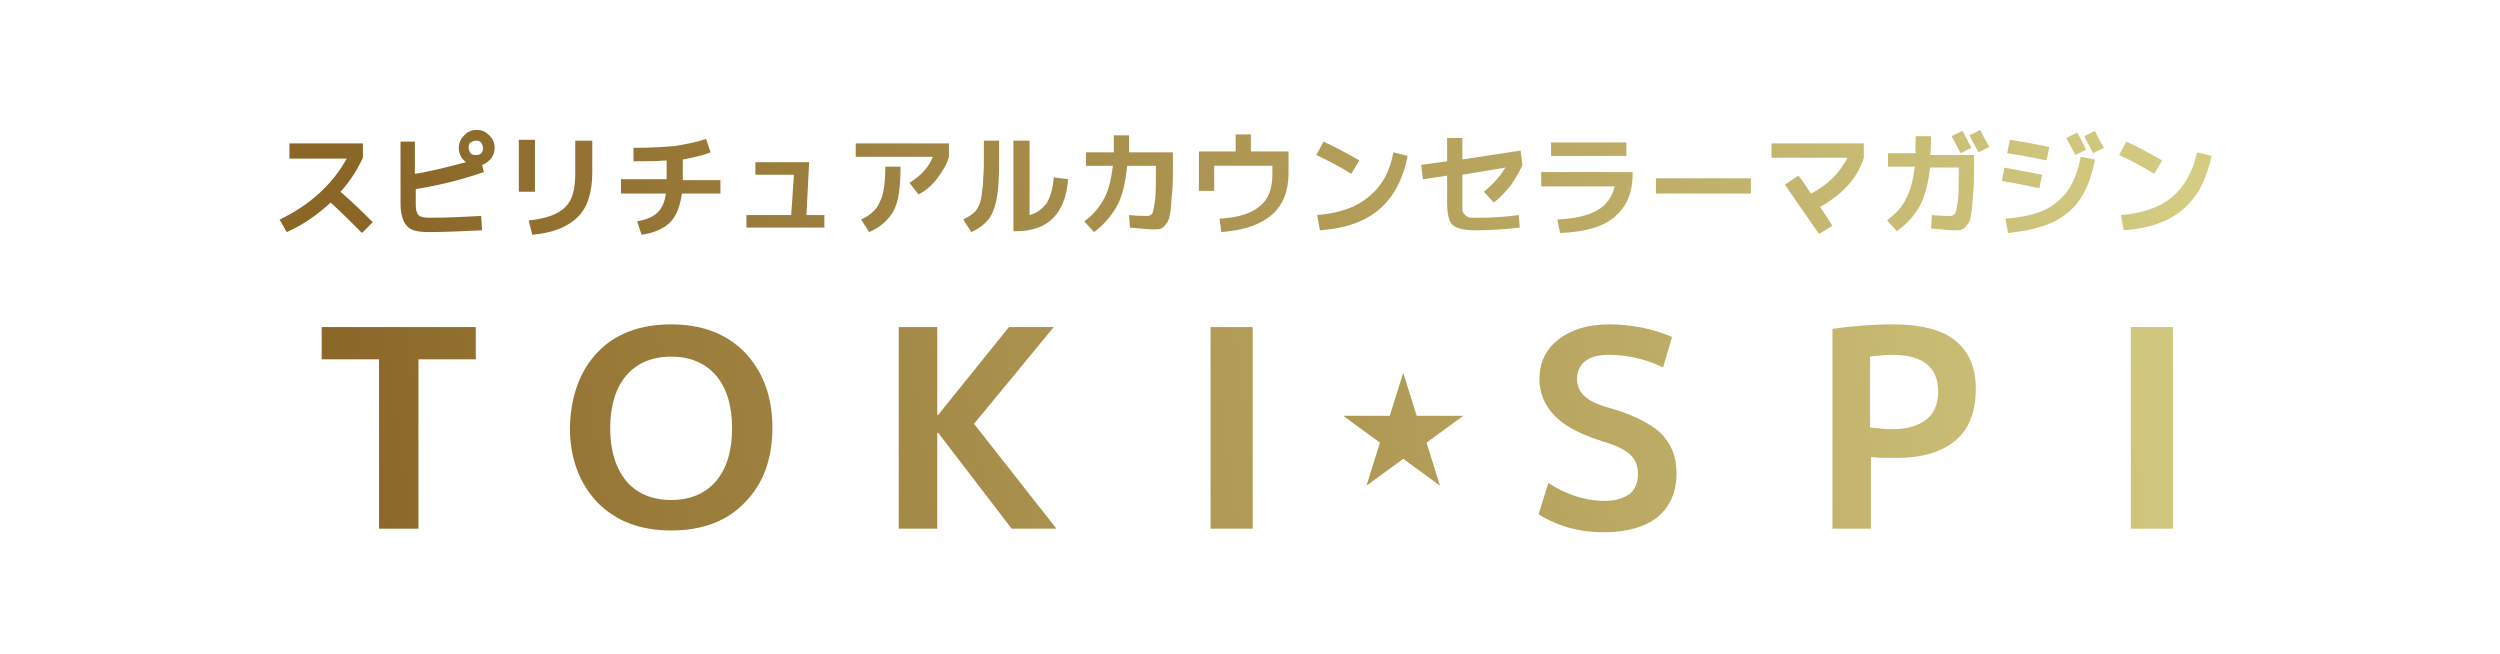 <?xml version="1.0" encoding="utf-8"?>
<!-- Generator: Adobe Illustrator 27.7.0, SVG Export Plug-In . SVG Version: 6.00 Build 0)  -->
<svg version="1.1" id="レイヤー_1" xmlns="http://www.w3.org/2000/svg" xmlns:xlink="http://www.w3.org/1999/xlink" x="0px"
	 y="0px" viewBox="0 0 279 73" style="enable-background:new 0 0 279 73;" xml:space="preserve">
<style type="text/css">
	.st0{fill:url(#SVGID_1_);}
	.st1{fill:url(#SVGID_00000052813258576817603280000012075141342922771132_);}
	.st2{fill:url(#SVGID_00000142885160893964854530000017121888382360106932_);}
	.st3{fill:url(#SVGID_00000171712605466297231430000001935955061667659679_);}
	.st4{fill:url(#SVGID_00000137095343658808514390000012058126767151097218_);}
	.st5{fill:url(#SVGID_00000176026613790943373830000002460139347049532559_);}
	.st6{fill:url(#SVGID_00000142137887840647223010000014356896759029344150_);}
	.st7{fill:url(#SVGID_00000123436540977997387760000015373762074268961684_);}
	.st8{fill:url(#SVGID_00000108307893554816466900000001616461221054326969_);}
	.st9{fill:url(#SVGID_00000039842243432079853420000009002101238482039713_);}
	.st10{fill:url(#SVGID_00000047023586327834438170000001299371743634208938_);}
	.st11{fill:url(#SVGID_00000071529241182425448200000005430409616214377394_);}
	.st12{fill:url(#SVGID_00000114075395703620211640000014879801488633369997_);}
	.st13{fill:url(#SVGID_00000078740195772823706170000013873034770769152404_);}
	.st14{fill:url(#SVGID_00000171677841547397093440000016256499777270148484_);}
	.st15{fill:url(#SVGID_00000052823332350605724710000008361346439173136554_);}
	.st16{fill:url(#SVGID_00000085225509717869172200000009678115790276786578_);}
	.st17{fill:url(#SVGID_00000163779799596116936500000017443682104096038823_);}
	.st18{fill:url(#SVGID_00000017515571475882984340000016736756729339742888_);}
	.st19{fill:url(#SVGID_00000139259335770978883510000008187472319622624189_);}
	.st20{fill:url(#SVGID_00000168833150141843438760000014639612115145204400_);}
	.st21{fill:url(#SVGID_00000088128389140975395910000002913546457107494074_);}
	.st22{fill:url(#SVGID_00000046313209059660305260000017972579897878334861_);}
	.st23{fill:url(#SVGID_00000115478068253126927710000018246419444988170927_);}
	.st24{fill:url(#SVGID_00000013892210827395287020000005343304017628591783_);}
</style>
<g>
	<linearGradient id="SVGID_1_" gradientUnits="userSpaceOnUse" x1="238.743" y1="-12.549" x2="41.352" y2="20.09">
		<stop  offset="0" style="stop-color:#D4CC83"/>
		<stop  offset="1" style="stop-color:#8A6627"/>
	</linearGradient>
	<path class="st0" d="M32.3,17.5V16h8.2v1.6c-0.6,1.3-1.4,2.6-2.5,3.8c1.4,1.2,2.6,2.4,3.6,3.4l-1.2,1.2c-1.2-1.2-2.4-2.4-3.5-3.4
		c-1.5,1.4-3.1,2.5-4.9,3.3l-0.8-1.4c1.7-0.8,3.2-1.8,4.5-3c1.3-1.2,2.2-2.4,3-3.8H32.3z"/>
	
		<linearGradient id="SVGID_00000075884248703951321500000014035878737367847822_" gradientUnits="userSpaceOnUse" x1="239.053" y1="-10.672" x2="41.663" y2="21.968">
		<stop  offset="0" style="stop-color:#D4CC83"/>
		<stop  offset="1" style="stop-color:#8A6627"/>
	</linearGradient>
	<path style="fill:url(#SVGID_00000075884248703951321500000014035878737367847822_);" d="M46.3,15.8v3.6c1.9-0.3,3.8-0.8,5.7-1.3
		c-0.5-0.4-0.8-0.9-0.8-1.6c0-0.5,0.2-1,0.6-1.4c0.4-0.4,0.8-0.6,1.4-0.6s1,0.2,1.4,0.6c0.4,0.4,0.6,0.8,0.6,1.4
		c0,0.4-0.1,0.8-0.4,1.2c-0.3,0.3-0.6,0.6-1,0.7l0.2,0.8c-2.6,0.9-5.1,1.5-7.6,1.9v1.7c0,0.6,0.1,1,0.3,1.2c0.2,0.2,0.6,0.3,1.2,0.3
		c2,0,3.9-0.1,5.8-0.2l0.1,1.6c-2.1,0.1-4.1,0.2-6,0.2c-1.2,0-2-0.2-2.4-0.7c-0.4-0.4-0.7-1.3-0.7-2.5v-6.9H46.3z M53.7,17.1
		c0.2-0.2,0.2-0.4,0.2-0.6c0-0.2-0.1-0.4-0.2-0.6c-0.2-0.2-0.4-0.2-0.6-0.2s-0.4,0.1-0.6,0.2c-0.2,0.2-0.2,0.4-0.2,0.6
		c0,0.2,0.1,0.4,0.2,0.6c0.2,0.2,0.4,0.2,0.6,0.2S53.5,17.3,53.7,17.1z"/>
	
		<linearGradient id="SVGID_00000181047347919941303060000010012076460736340610_" gradientUnits="userSpaceOnUse" x1="239.336" y1="-8.961" x2="41.946" y2="23.678">
		<stop  offset="0" style="stop-color:#D4CC83"/>
		<stop  offset="1" style="stop-color:#8A6627"/>
	</linearGradient>
	<path style="fill:url(#SVGID_00000181047347919941303060000010012076460736340610_);" d="M57.9,21.4v-5.8h1.8v5.8H57.9z M64.3,15.7
		h1.8v3.5c0,2.2-0.5,3.9-1.6,5c-1.1,1.1-2.8,1.8-5.1,2l-0.4-1.6c2-0.2,3.3-0.7,4.1-1.5c0.8-0.8,1.1-2,1.1-3.8V15.7z"/>
	
		<linearGradient id="SVGID_00000029761669560454580260000013673328163008008594_" gradientUnits="userSpaceOnUse" x1="239.724" y1="-6.618" x2="42.333" y2="26.021">
		<stop  offset="0" style="stop-color:#D4CC83"/>
		<stop  offset="1" style="stop-color:#8A6627"/>
	</linearGradient>
	<path style="fill:url(#SVGID_00000029761669560454580260000013673328163008008594_);" d="M69.3,21.5v-1.5h5.1v-2.1
		c-1,0.1-2.3,0.1-3.7,0.1v-1.5c1.9,0,3.4-0.1,4.6-0.2c1.2-0.2,2.3-0.4,3.5-0.8l0.5,1.5c-1,0.4-2.1,0.6-3.1,0.8v2.3h4.2v1.5h-4.3
		c-0.2,1.4-0.6,2.5-1.3,3.2c-0.7,0.7-1.8,1.2-3.2,1.4l-0.5-1.5c1.1-0.2,1.8-0.5,2.3-1c0.5-0.5,0.8-1.2,0.9-2.1H69.3z"/>
	
		<linearGradient id="SVGID_00000051344807321689686670000015023829393649459361_" gradientUnits="userSpaceOnUse" x1="240.259" y1="-3.381" x2="42.868" y2="29.258">
		<stop  offset="0" style="stop-color:#D4CC83"/>
		<stop  offset="1" style="stop-color:#8A6627"/>
	</linearGradient>
	<path style="fill:url(#SVGID_00000051344807321689686670000015023829393649459361_);" d="M84.3,18.1h6L90,24h2v1.4h-8.7V24h5
		l0.3-4.5h-4.3V18.1z"/>
	
		<linearGradient id="SVGID_00000178163954529957296210000017497474114099756728_" gradientUnits="userSpaceOnUse" x1="240.349" y1="-2.835" x2="42.959" y2="29.805">
		<stop  offset="0" style="stop-color:#D4CC83"/>
		<stop  offset="1" style="stop-color:#8A6627"/>
	</linearGradient>
	<path style="fill:url(#SVGID_00000178163954529957296210000017497474114099756728_);" d="M95.5,17.5V16h10.4v1.5
		c-0.2,0.8-0.7,1.6-1.3,2.4c-0.6,0.8-1.3,1.4-2.1,1.8l-1-1.3c1.3-0.8,2.2-1.8,2.6-2.9H95.5z M98.8,18.6h1.7c0,1.5-0.1,2.7-0.3,3.6
		c-0.2,0.9-0.6,1.7-1.1,2.2c-0.5,0.6-1.2,1.1-2.1,1.5l-0.9-1.4c1.1-0.5,1.8-1.2,2.1-2C98.6,21.8,98.8,20.4,98.8,18.6z"/>
	
		<linearGradient id="SVGID_00000034052778818572876810000006435775916345427361_" gradientUnits="userSpaceOnUse" x1="240.731" y1="-0.524" x2="43.341" y2="32.115">
		<stop  offset="0" style="stop-color:#D4CC83"/>
		<stop  offset="1" style="stop-color:#8A6627"/>
	</linearGradient>
	<path style="fill:url(#SVGID_00000034052778818572876810000006435775916345427361_);" d="M109.8,15.7h1.7v2.6c0,1.7-0.1,3.1-0.3,4
		c-0.2,1-0.5,1.7-0.9,2.2c-0.4,0.5-1,1-1.9,1.4l-0.9-1.4c0.4-0.2,0.7-0.4,1-0.6c0.2-0.2,0.5-0.4,0.6-0.7c0.2-0.3,0.3-0.6,0.4-1.1
		c0.1-0.4,0.1-1,0.2-1.5c0-0.6,0.1-1.3,0.1-2.3V15.7z M114.9,24c0.8-0.2,1.4-0.7,1.9-1.3c0.4-0.7,0.7-1.6,0.8-2.9l1.6,0.2
		c-0.3,3.9-2.3,5.8-5.8,5.8h-0.3V15.7h1.8V24z"/>
	
		<linearGradient id="SVGID_00000030472627568393740510000003070705381173859211_" gradientUnits="userSpaceOnUse" x1="241.059" y1="1.461" x2="43.669" y2="34.1">
		<stop  offset="0" style="stop-color:#D4CC83"/>
		<stop  offset="1" style="stop-color:#8A6627"/>
	</linearGradient>
	<path style="fill:url(#SVGID_00000030472627568393740510000003070705381173859211_);" d="M124.3,15.1h1.7c0,0.7,0,1.3,0,1.9h4.9
		v1.3c0,1.3,0,2.4-0.1,3.3c-0.1,0.9-0.1,1.6-0.2,2.1c-0.1,0.6-0.2,1-0.4,1.2c-0.2,0.3-0.4,0.5-0.6,0.6c-0.2,0.1-0.5,0.1-0.9,0.1
		c-0.6,0-1.4-0.1-2.6-0.2L126,24c0.9,0.1,1.5,0.1,2,0.1c0.3,0,0.5-0.1,0.6-0.3c0.1-0.2,0.2-0.7,0.3-1.4c0.1-0.7,0.1-1.8,0.1-3.3
		v-0.6h-3.2c-0.2,1.8-0.5,3.3-1.1,4.4c-0.6,1.1-1.4,2.1-2.6,3l-1.1-1.2c1-0.7,1.7-1.6,2.2-2.5c0.5-0.9,0.8-2.1,1-3.7h-3V17h3.1
		C124.3,16.4,124.3,15.8,124.3,15.1z"/>
	
		<linearGradient id="SVGID_00000118392355378212717400000007656273987070316959_" gradientUnits="userSpaceOnUse" x1="241.36" y1="3.277" x2="43.969" y2="35.916">
		<stop  offset="0" style="stop-color:#D4CC83"/>
		<stop  offset="1" style="stop-color:#8A6627"/>
	</linearGradient>
	<path style="fill:url(#SVGID_00000118392355378212717400000007656273987070316959_);" d="M133.9,16.9h4V15h1.7v1.9h4.2v2.4
		c0,2-0.6,3.6-1.9,4.7c-1.3,1.1-3.1,1.7-5.6,1.9l-0.2-1.5c2.1-0.1,3.6-0.6,4.5-1.4c1-0.8,1.4-2,1.4-3.6v-0.9h-6.5v2.8h-1.7V16.9z"/>
	
		<linearGradient id="SVGID_00000031905037162275802960000004517278447597239200_" gradientUnits="userSpaceOnUse" x1="241.669" y1="5.148" x2="44.279" y2="37.788">
		<stop  offset="0" style="stop-color:#D4CC83"/>
		<stop  offset="1" style="stop-color:#8A6627"/>
	</linearGradient>
	<path style="fill:url(#SVGID_00000031905037162275802960000004517278447597239200_);" d="M146.9,17.3l0.8-1.5
		c1.3,0.6,2.6,1.3,4,2.1l-0.9,1.5C149.7,18.7,148.4,18,146.9,17.3z M155.5,17l1.6,0.4c-0.5,2.5-1.5,4.5-3.1,5.9s-3.8,2.2-6.7,2.4
		l-0.3-1.7c2.5-0.2,4.4-0.9,5.7-2C154.2,20.8,155.1,19.2,155.5,17z"/>
	
		<linearGradient id="SVGID_00000048467414174180302290000015332613318626861456_" gradientUnits="userSpaceOnUse" x1="242.091" y1="7.701" x2="44.701" y2="40.34">
		<stop  offset="0" style="stop-color:#D4CC83"/>
		<stop  offset="1" style="stop-color:#8A6627"/>
	</linearGradient>
	<path style="fill:url(#SVGID_00000048467414174180302290000015332613318626861456_);" d="M169.6,25.4c-1.7,0.2-3.4,0.3-5,0.3
		c-1.2,0-2-0.2-2.5-0.6c-0.4-0.4-0.6-1.2-0.6-2.5v-3l-2.7,0.4l-0.2-1.6l2.9-0.4v-2.6h1.7v2.4l6.5-1l0.2,1.6
		c-0.3,0.8-0.8,1.5-1.3,2.3c-0.6,0.7-1.2,1.4-1.9,1.9l-1.1-1.2c1-0.8,1.8-1.7,2.4-2.7l-4.8,0.8v2.9c0,0.5,0,0.8,0,1
		c0,0.2,0.1,0.4,0.3,0.6c0.1,0.1,0.3,0.2,0.5,0.3c0.2,0,0.5,0,1,0c1.6,0,3.1-0.1,4.5-0.3L169.6,25.4z"/>
	
		<linearGradient id="SVGID_00000035526881541435909790000004844594349127145376_" gradientUnits="userSpaceOnUse" x1="242.406" y1="9.604" x2="45.015" y2="42.243">
		<stop  offset="0" style="stop-color:#D4CC83"/>
		<stop  offset="1" style="stop-color:#8A6627"/>
	</linearGradient>
	<path style="fill:url(#SVGID_00000035526881541435909790000004844594349127145376_);" d="M172.1,19.2h10.1v0.3c0,2-0.7,3.6-2,4.7
		c-1.3,1.1-3.3,1.7-6.1,1.8l-0.3-1.5c1.9-0.1,3.3-0.4,4.4-1s1.7-1.5,2-2.7h-8.2V19.2z M173.1,17.4v-1.5h8.4v1.5H173.1z"/>
	
		<linearGradient id="SVGID_00000068658343510449670450000002616295728204540830_" gradientUnits="userSpaceOnUse" x1="242.806" y1="12.023" x2="45.415" y2="44.662">
		<stop  offset="0" style="stop-color:#D4CC83"/>
		<stop  offset="1" style="stop-color:#8A6627"/>
	</linearGradient>
	<path style="fill:url(#SVGID_00000068658343510449670450000002616295728204540830_);" d="M184.8,21.6v-1.7h10.6v1.7H184.8z"/>
	
		<linearGradient id="SVGID_00000031175055701477963620000017061114042708862862_" gradientUnits="userSpaceOnUse" x1="243.137" y1="14.022" x2="45.746" y2="46.662">
		<stop  offset="0" style="stop-color:#D4CC83"/>
		<stop  offset="1" style="stop-color:#8A6627"/>
	</linearGradient>
	<path style="fill:url(#SVGID_00000031175055701477963620000017061114042708862862_);" d="M197.7,17.6V16H208v1.6
		c-0.7,2.3-2.4,4.1-4.9,5.5c0.6,0.8,1,1.5,1.4,2.1l-1.5,0.9c-1.3-1.9-2.6-3.7-3.8-5.5l1.5-1c0.4,0.5,0.9,1.2,1.4,2
		c1-0.5,1.8-1.1,2.5-1.8s1.2-1.5,1.6-2.2H197.7z"/>
	
		<linearGradient id="SVGID_00000005262680983194164810000015127477212771425672_" gradientUnits="userSpaceOnUse" x1="243.462" y1="15.989" x2="46.071" y2="48.629">
		<stop  offset="0" style="stop-color:#D4CC83"/>
		<stop  offset="1" style="stop-color:#8A6627"/>
	</linearGradient>
	<path style="fill:url(#SVGID_00000005262680983194164810000015127477212771425672_);" d="M213.8,15.2h1.7c0,0.8,0,1.6-0.1,2.1h4.9
		v1.1c0,1.3,0,2.4-0.1,3.3s-0.1,1.6-0.2,2.1c-0.1,0.6-0.2,1-0.4,1.2c-0.2,0.3-0.4,0.5-0.6,0.6c-0.2,0.1-0.5,0.1-0.9,0.1
		c-0.6,0-1.4-0.1-2.6-0.2l0.1-1.5c0.9,0.1,1.5,0.1,2,0.1c0.3,0,0.5-0.1,0.6-0.3c0.1-0.2,0.2-0.7,0.3-1.4c0.1-0.7,0.1-1.8,0.1-3.3
		v-0.4h-3.2c-0.2,1.8-0.6,3.2-1.1,4.2c-0.6,1.1-1.4,2-2.6,2.9l-1.1-1.2c0.9-0.7,1.7-1.5,2.1-2.4c0.5-0.9,0.8-2.1,1-3.6h-3v-1.5h3.1
		C213.7,16.5,213.8,15.8,213.8,15.2z M220,16.5l-1.2,0.6c-0.3-0.6-0.6-1.2-1-1.9l1.2-0.6C219.4,15.3,219.7,15.9,220,16.5z M222,16.4
		l-1.2,0.6c-0.5-0.9-0.8-1.5-1-1.9l1.2-0.6C221.3,15.2,221.7,15.8,222,16.4z"/>
	
		<linearGradient id="SVGID_00000147197931947297067680000016798938947776432776_" gradientUnits="userSpaceOnUse" x1="243.73" y1="17.608" x2="46.339" y2="50.248">
		<stop  offset="0" style="stop-color:#D4CC83"/>
		<stop  offset="1" style="stop-color:#8A6627"/>
	</linearGradient>
	<path style="fill:url(#SVGID_00000147197931947297067680000016798938947776432776_);" d="M223.7,18.7c1.1,0.2,2.5,0.5,4.2,0.8
		l-0.3,1.5c-1.5-0.3-2.9-0.6-4.2-0.8L223.7,18.7z M232.2,17.5l1.6,0.3c-0.5,2.7-1.5,4.7-3,5.9c-1.5,1.3-3.7,2-6.7,2.3l-0.3-1.6
		c2.7-0.2,4.6-0.8,5.8-1.9C230.9,21.5,231.8,19.8,232.2,17.5z M224.3,15.6c1.4,0.2,2.8,0.5,4.4,0.8l-0.3,1.5c-1.5-0.3-3-0.6-4.4-0.8
		L224.3,15.6z M232.8,16.7l-1.2,0.6c-0.3-0.6-0.6-1.2-1-1.9l1.2-0.6C232.2,15.4,232.5,16.1,232.8,16.7z M234.8,16.5l-1.2,0.6
		c-0.5-0.9-0.8-1.5-1-1.9l1.2-0.6C234.1,15.3,234.5,16,234.8,16.5z"/>
	
		<linearGradient id="SVGID_00000159468033359733743900000009124777778603588485_" gradientUnits="userSpaceOnUse" x1="244.054" y1="19.573" x2="46.664" y2="52.212">
		<stop  offset="0" style="stop-color:#D4CC83"/>
		<stop  offset="1" style="stop-color:#8A6627"/>
	</linearGradient>
	<path style="fill:url(#SVGID_00000159468033359733743900000009124777778603588485_);" d="M236.5,17.3l0.8-1.5
		c1.3,0.6,2.6,1.3,4,2.1l-0.9,1.5C239.3,18.7,238,18,236.5,17.3z M245.2,17l1.6,0.4c-0.5,2.5-1.5,4.5-3.1,5.9
		c-1.6,1.4-3.8,2.2-6.7,2.4l-0.3-1.7c2.5-0.2,4.4-0.9,5.7-2C243.8,20.8,244.7,19.2,245.2,17z"/>
</g>
<g>
	
		<linearGradient id="SVGID_00000019644220508591724030000014203108866901398684_" gradientUnits="userSpaceOnUse" x1="247.467" y1="33.192" x2="57.59" y2="64.589">
		<stop  offset="0" style="stop-color:#D4CC83"/>
		<stop  offset="1" style="stop-color:#8A6627"/>
	</linearGradient>
	<path style="fill:url(#SVGID_00000019644220508591724030000014203108866901398684_);" d="M156.6,41.6l1.5,4.8h5.2l-4.1,3l1.5,4.8
		l-4.1-3l-4.1,3l1.5-4.8l-4.1-3h5.2L156.6,41.6z"/>
	
		<linearGradient id="SVGID_00000173883065436723103360000017245761187320972219_" gradientUnits="userSpaceOnUse" x1="243.719" y1="18.721" x2="35.153" y2="48.623">
		<stop  offset="0" style="stop-color:#D4CC83"/>
		<stop  offset="1" style="stop-color:#8A6627"/>
	</linearGradient>
	<path style="fill:url(#SVGID_00000173883065436723103360000017245761187320972219_);" d="M53.1,36.5v3.6h-6.4V59h-4.4V40.1h-6.4
		v-3.6H53.1z"/>
	
		<linearGradient id="SVGID_00000170270210439574925960000017723356354178955687_" gradientUnits="userSpaceOnUse" x1="239.02" y1="24.224" x2="30.454" y2="54.125">
		<stop  offset="0" style="stop-color:#D4CC83"/>
		<stop  offset="1" style="stop-color:#8A6627"/>
	</linearGradient>
	<path style="fill:url(#SVGID_00000170270210439574925960000017723356354178955687_);" d="M66.7,39.3c2-2.1,4.8-3.1,8.2-3.1
		c3.4,0,6.1,1,8.2,3.1c2,2.1,3.1,4.9,3.1,8.4c0,3.5-1,6.3-3.1,8.4c-2,2.1-4.8,3.1-8.2,3.1c-3.4,0-6.1-1-8.2-3.1
		c-2-2.1-3.1-4.9-3.1-8.4C63.7,44.2,64.7,41.4,66.7,39.3z M69.9,53.7c1.2,1.4,2.9,2.1,5,2.1c2.1,0,3.8-0.7,5-2.1
		c1.2-1.4,1.8-3.4,1.8-5.9s-0.6-4.5-1.8-5.9c-1.2-1.4-2.9-2.1-5-2.1c-2.1,0-3.8,0.7-5,2.1s-1.8,3.4-1.8,5.9S68.7,52.2,69.9,53.7z"/>
	
		<linearGradient id="SVGID_00000132781276136514291340000009865561957428310151_" gradientUnits="userSpaceOnUse" x1="237.019" y1="29.403" x2="28.452" y2="59.305">
		<stop  offset="0" style="stop-color:#D4CC83"/>
		<stop  offset="1" style="stop-color:#8A6627"/>
	</linearGradient>
	<path style="fill:url(#SVGID_00000132781276136514291340000009865561957428310151_);" d="M104.6,36.5v9.8h0.1l7.9-9.8h5l-8.9,10.8
		l9.2,11.7h-5l-8.2-10.7h-0.1V59h-4.3V36.5H104.6z"/>
	
		<linearGradient id="SVGID_00000181061005668100459820000002828691787421562034_" gradientUnits="userSpaceOnUse" x1="237.591" y1="33.398" x2="29.025" y2="63.3">
		<stop  offset="0" style="stop-color:#D4CC83"/>
		<stop  offset="1" style="stop-color:#8A6627"/>
	</linearGradient>
	<path style="fill:url(#SVGID_00000181061005668100459820000002828691787421562034_);" d="M135.1,59V36.5h4.7V59H135.1z"/>
	
		<linearGradient id="SVGID_00000083057103536217012470000006994682594273357722_" gradientUnits="userSpaceOnUse" x1="251.876" y1="37.337" x2="43.309" y2="67.239">
		<stop  offset="0" style="stop-color:#D4CC83"/>
		<stop  offset="1" style="stop-color:#8A6627"/>
	</linearGradient>
	<path style="fill:url(#SVGID_00000083057103536217012470000006994682594273357722_);" d="M185.6,41c-1.9-0.9-3.9-1.4-6-1.4
		c-1.2,0-2,0.2-2.7,0.7c-0.6,0.5-0.9,1.2-0.9,2c0,1.5,1.1,2.5,3.2,3.1c2.9,0.8,4.9,1.8,6.1,2.9c1.2,1.2,1.8,2.6,1.8,4.5
		c0,2.1-0.7,3.7-2.1,4.9c-1.4,1.1-3.4,1.7-6.1,1.7c-2.7,0-5.1-0.7-7.2-2l1.1-3.5c2,1.3,4.1,2,6.3,2c1.2,0,2.1-0.3,2.8-0.8
		c0.6-0.5,0.9-1.3,0.9-2.2c0-0.9-0.3-1.6-0.8-2.1c-0.5-0.5-1.4-1-2.7-1.4c-2.6-0.8-4.5-1.7-5.7-2.9c-1.2-1.2-1.8-2.6-1.8-4.2
		c0-1.8,0.7-3.3,2.1-4.4c1.4-1.1,3.3-1.7,5.7-1.7c2.5,0,4.9,0.5,7,1.4L185.6,41z"/>
	
		<linearGradient id="SVGID_00000072246890589928120070000005181425935091008920_" gradientUnits="userSpaceOnUse" x1="252.438" y1="41.258" x2="43.872" y2="71.159">
		<stop  offset="0" style="stop-color:#D4CC83"/>
		<stop  offset="1" style="stop-color:#8A6627"/>
	</linearGradient>
	<path style="fill:url(#SVGID_00000072246890589928120070000005181425935091008920_);" d="M204.5,36.7c2.1-0.3,4.4-0.5,6.8-0.5
		c3.1,0,5.4,0.6,6.9,1.8c1.5,1.2,2.3,3,2.3,5.3c0,2.6-0.7,4.5-2.2,5.8c-1.5,1.3-3.7,2-6.6,2c-1.2,0-2.2,0-2.9-0.1v8h-4.3V36.7z
		 M208.7,47.7c0.8,0.1,1.6,0.2,2.5,0.2c1.7,0,2.9-0.4,3.8-1.1c0.9-0.7,1.3-1.8,1.3-3.1c0-2.7-1.7-4.1-5.1-4.1
		c-0.9,0-1.8,0.1-2.5,0.2V47.7z"/>
	
		<linearGradient id="SVGID_00000002374817393104604680000001170479383706593716_" gradientUnits="userSpaceOnUse" x1="253.103" y1="45.896" x2="44.537" y2="75.798">
		<stop  offset="0" style="stop-color:#D4CC83"/>
		<stop  offset="1" style="stop-color:#8A6627"/>
	</linearGradient>
	<path style="fill:url(#SVGID_00000002374817393104604680000001170479383706593716_);" d="M237.8,59V36.5h4.7V59H237.8z"/>
</g>
</svg>
